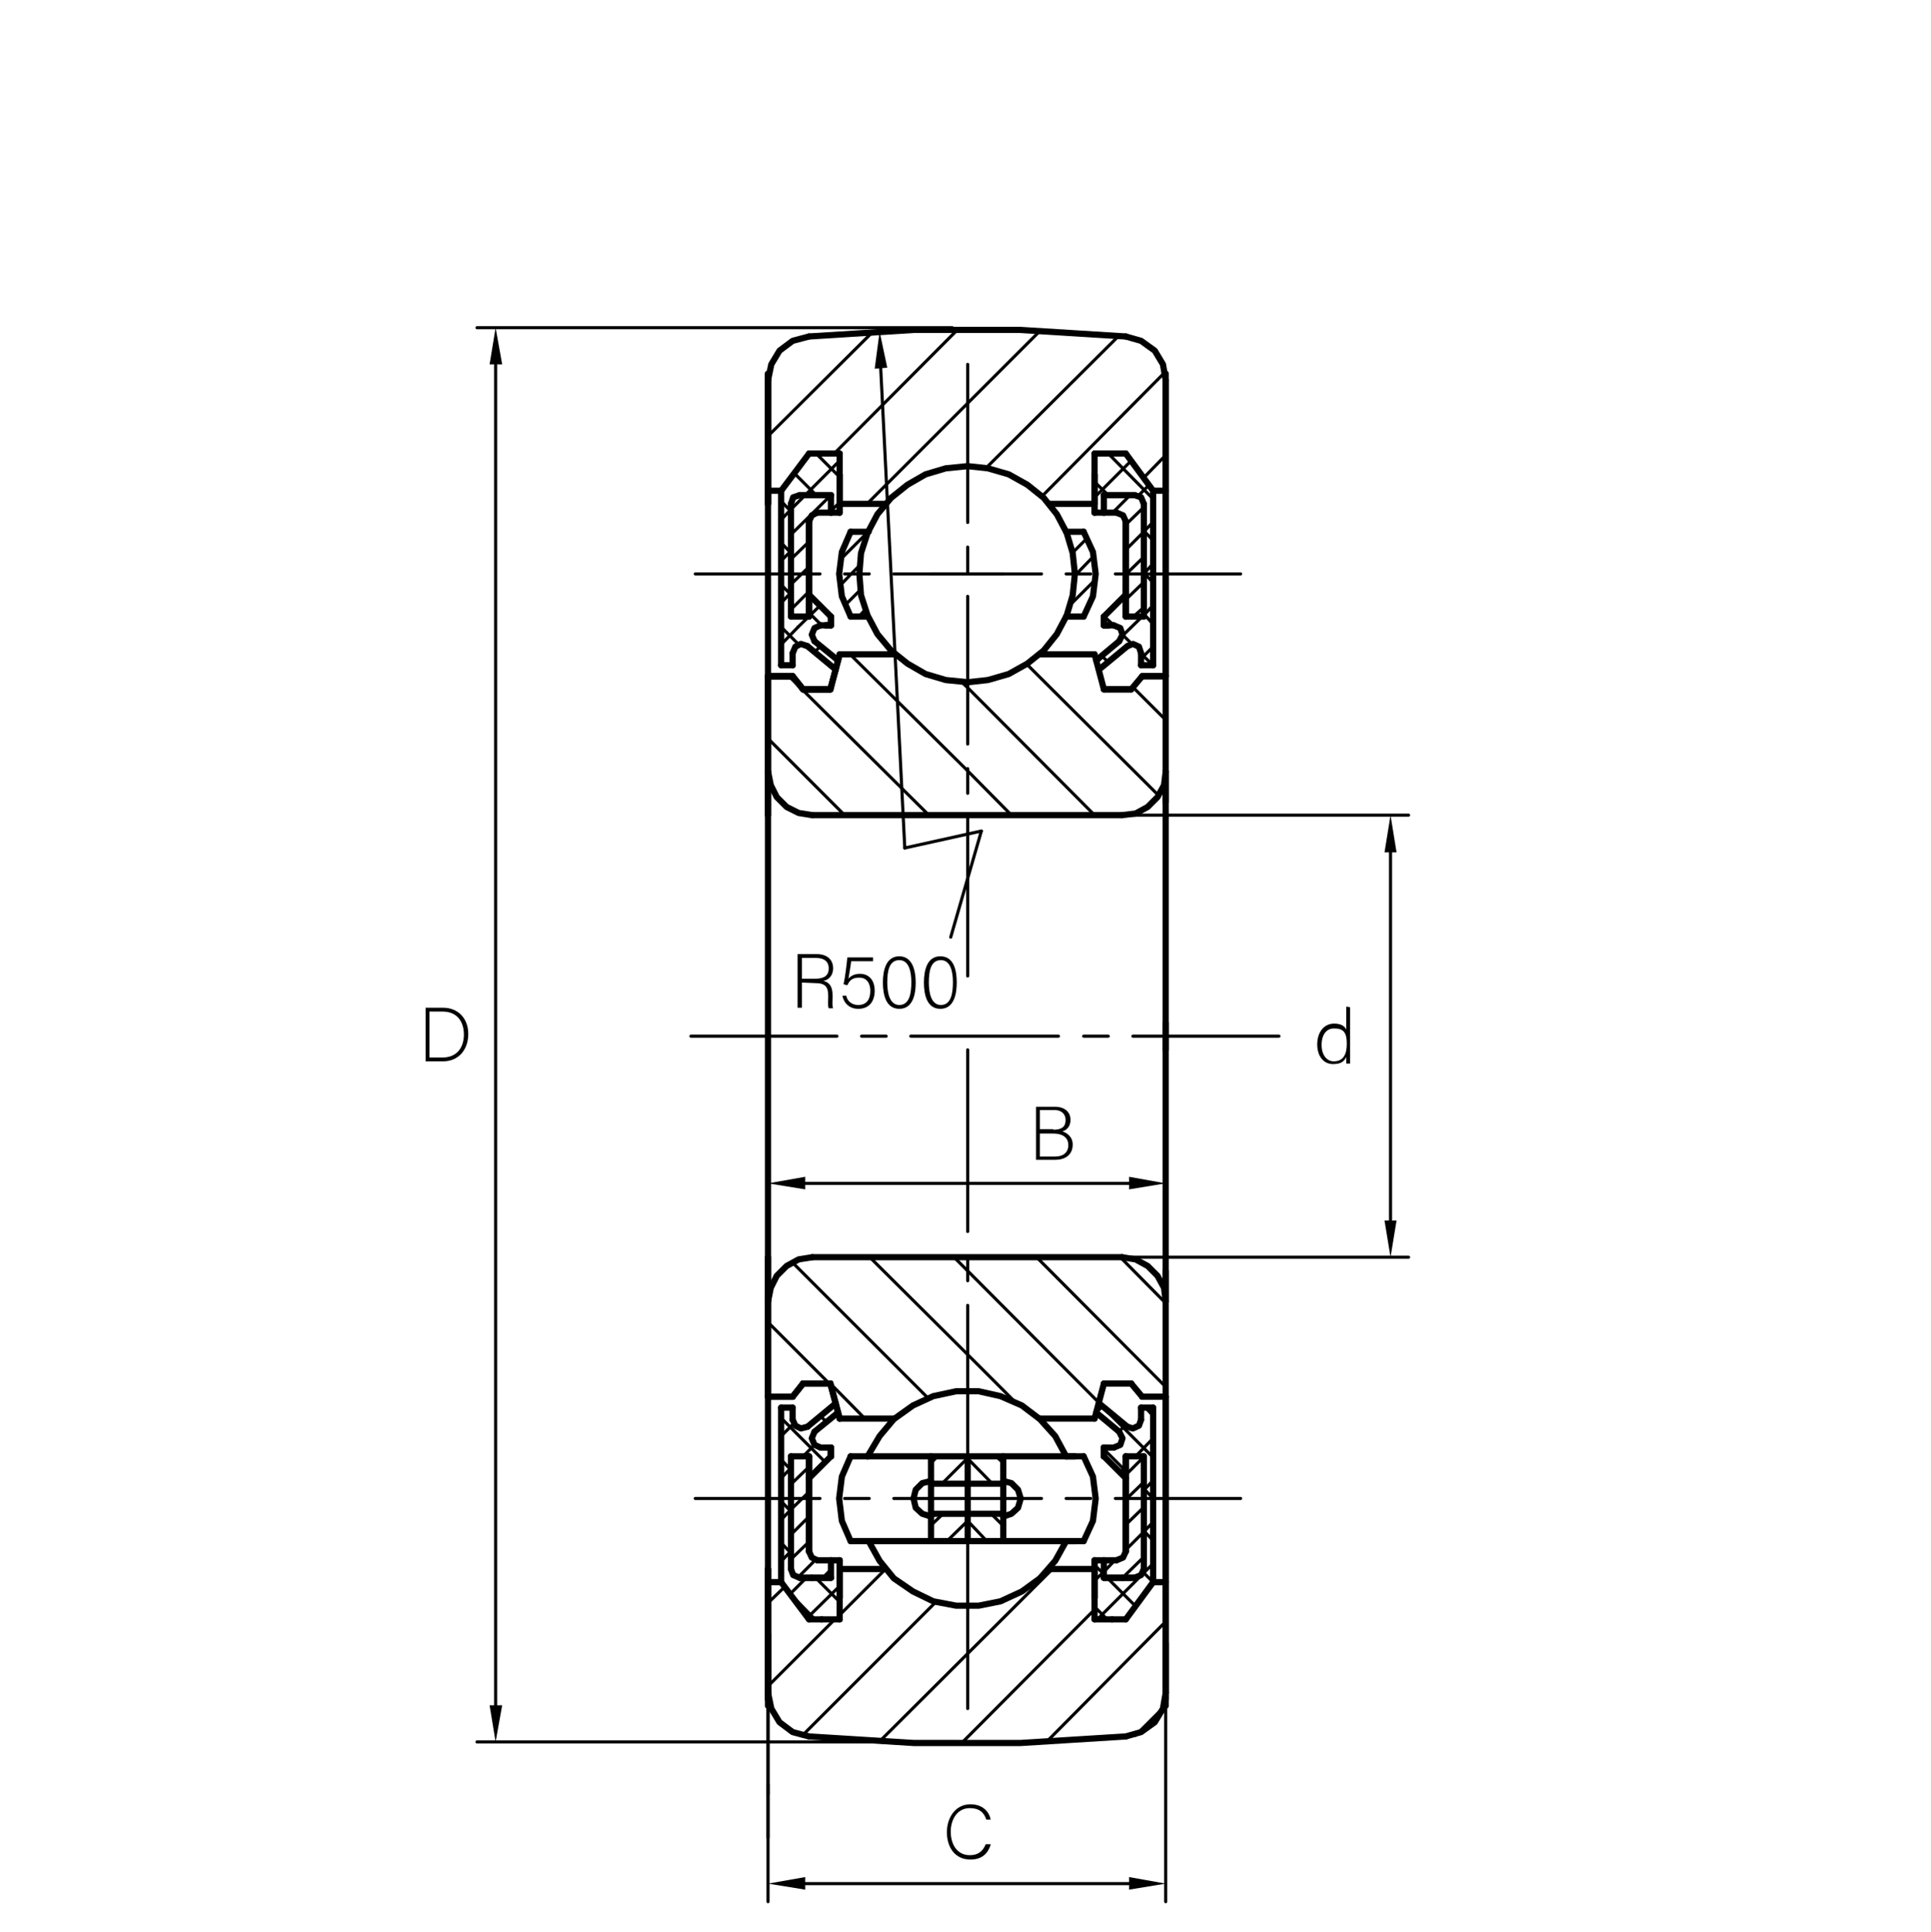<?xml version="1.0" encoding="utf-8"?>
<!-- Generator: Adobe Illustrator 26.3.1, SVG Export Plug-In . SVG Version: 6.00 Build 0)  -->
<!DOCTYPE svg PUBLIC "-//W3C//DTD SVG 1.1//EN" "http://www.w3.org/Graphics/SVG/1.1/DTD/svg11.dtd">
<svg version="1.1" id="图层_1" xmlns:x="http://ns.adobe.com/Extensibility/1.0/" xmlns:i="http://ns.adobe.com/AdobeIllustrator/10.0/" xmlns:graph="http://ns.adobe.com/Graphs/1.0/"
	 xmlns="http://www.w3.org/2000/svg" xmlns:xlink="http://www.w3.org/1999/xlink" x="0px" y="0px" viewBox="0 0 353 353.1"
	 style="enable-background:new 0 0 353 353.1;" xml:space="preserve">
<style type="text/css">
	.st0{fill:none;stroke:#000000;stroke-width:1.134;stroke-linecap:round;stroke-linejoin:round;stroke-miterlimit:10;}
	.st1{fill:none;stroke:#000000;stroke-width:0.567;stroke-linecap:round;stroke-linejoin:round;stroke-miterlimit:10;}
	.st2{fill:none;}
</style>
<g>
	<line class="st0" x1="213.1" y1="232.3" x2="213.1" y2="237.9"/>
	<line class="st1" x1="140.4" y1="255.3" x2="140.4" y2="232.3"/>
	<line class="st1" x1="176.9" y1="191.9" x2="176.9" y2="225.1"/>
	<line class="st1" x1="176.9" y1="229.6" x2="176.9" y2="234.1"/>
	<line class="st1" x1="176.9" y1="238.6" x2="176.9" y2="265.6"/>
	<line class="st1" x1="176.9" y1="270.1" x2="176.9" y2="274.6"/>
	<line class="st1" x1="176.9" y1="279.1" x2="176.9" y2="312.3"/>
	<line class="st0" x1="140.4" y1="189.4" x2="140.4" y2="255.3"/>
	<polyline class="st0" points="148.5,229.8 146,230.2 143.8,231.4 142,233.2 140.9,235.4 140.4,237.9 	"/>
	<line class="st0" x1="140.4" y1="255.3" x2="140.4" y2="229.8"/>
	<polyline class="st0" points="213.1,237.9 212.8,235.4 211.6,233.2 209.8,231.4 207.6,230.2 205.1,229.8 	"/>
	<line class="st1" x1="158.1" y1="259.3" x2="151.9" y2="253"/>
	<line class="st1" x1="151.6" y1="252.9" x2="140.4" y2="241.7"/>
	<line class="st1" x1="169.8" y1="255.7" x2="144.9" y2="230.8"/>
	<line class="st1" x1="185.6" y1="256.3" x2="176.9" y2="247.6"/>
	<line class="st1" x1="176.9" y1="247.6" x2="159" y2="229.8"/>
	<line class="st1" x1="200.9" y1="256.4" x2="176.9" y2="232.3"/>
	<line class="st1" x1="176.9" y1="232.3" x2="174.4" y2="229.8"/>
	<line class="st1" x1="213.1" y1="253.5" x2="189.5" y2="229.8"/>
	<line class="st1" x1="213.1" y1="238.2" x2="204.8" y2="229.8"/>
	<line class="st1" x1="154.4" y1="149" x2="140.4" y2="135"/>
	<line class="st1" x1="169.8" y1="149" x2="144.2" y2="123.6"/>
	<line class="st1" x1="184.9" y1="149" x2="176.9" y2="140.9"/>
	<line class="st1" x1="176.9" y1="140.9" x2="155.4" y2="119.6"/>
	<line class="st1" x1="200.1" y1="149" x2="176.9" y2="125.7"/>
	<line class="st1" x1="176.9" y1="125.7" x2="175.6" y2="124.5"/>
	<line class="st1" x1="211.8" y1="145.4" x2="187.6" y2="121.3"/>
	<line class="st1" x1="213.1" y1="131.6" x2="207.1" y2="125.6"/>
	<line class="st0" x1="213.1" y1="69.5" x2="213.1" y2="309.4"/>
	<line class="st1" x1="140.4" y1="79.7" x2="159.4" y2="60.8"/>
	<line class="st1" x1="152.5" y1="82.9" x2="175" y2="60.3"/>
	<line class="st1" x1="158.5" y1="92.1" x2="190.1" y2="60.5"/>
	<line class="st1" x1="180.2" y1="85.6" x2="204.4" y2="61.5"/>
	<line class="st1" x1="190.4" y1="90.8" x2="213.1" y2="67.9"/>
	<line class="st1" x1="209.1" y1="87.3" x2="213.1" y2="83.2"/>
	<line class="st1" x1="140.4" y1="293" x2="143.4" y2="290.1"/>
	<line class="st1" x1="140.4" y1="308.2" x2="152.6" y2="296"/>
	<line class="st1" x1="153.5" y1="295.2" x2="161.9" y2="286.8"/>
	<line class="st1" x1="146.6" y1="317.3" x2="171.2" y2="292.7"/>
	<line class="st1" x1="160.9" y1="318.2" x2="192.4" y2="286.8"/>
	<line class="st1" x1="175.9" y1="318.5" x2="200.1" y2="294.2"/>
	<line class="st1" x1="191.4" y1="318.3" x2="213.1" y2="296.4"/>
	<line class="st1" x1="207.6" y1="317.2" x2="213.1" y2="311.7"/>
</g>
<g>
	<line class="st1" x1="213.1" y1="310.6" x2="213.1" y2="347.6"/>
</g>
<g>
	<line class="st1" x1="140.4" y1="310.6" x2="140.4" y2="347.6"/>
	<line class="st1" x1="147.2" y1="344.3" x2="206.4" y2="344.3"/>
	<polyline class="st2" points="147.2,343.1 147.2,345.4 140.4,344.3 147.2,343.1 	"/>
	<polyline points="147.2,343.1 147.2,345.4 140.4,344.3 147.2,343.1 	"/>
	<polyline class="st2" points="206.4,343.1 206.4,345.4 213.1,344.3 206.4,343.1 	"/>
	<polyline points="206.4,343.1 206.4,345.4 213.1,344.3 206.4,343.1 	"/>
	<path class="st1" d="M178.5,318.7"/>
	<line class="st0" x1="213.1" y1="310.6" x2="213.1" y2="255.3"/>
	<line class="st0" x1="140.4" y1="298.7" x2="140.4" y2="311.8"/>
	<line class="st0" x1="140.4" y1="310.6" x2="140.4" y2="286.8"/>
	<line class="st0" x1="140.4" y1="310.6" x2="140.4" y2="286.8"/>
	<line class="st0" x1="140.4" y1="255.3" x2="140.4" y2="309.4"/>
</g>
<g>
	<polyline class="st0" points="147.9,317.4 167.1,318.6 186.5,318.6 205.8,317.4 	"/>
	<line class="st1" x1="140.4" y1="312.3" x2="140.4" y2="335.9"/>
</g>
<g>
	<line class="st1" x1="140.4" y1="327.9" x2="140.4" y2="326.2"/>
	<polyline class="st0" points="140.4,309.4 141,312.3 142.5,314.8 144.9,316.6 147.9,317.4 	"/>
</g>
<g>
	<line class="st0" x1="213.1" y1="311.8" x2="213.1" y2="300.4"/>
	<polyline class="st0" points="205.8,317.4 208.6,316.6 211.1,314.8 212.6,312.3 213.1,309.4 	"/>
	<line class="st1" x1="170.2" y1="267.4" x2="171.4" y2="266.2"/>
	<line class="st1" x1="172.2" y1="271.2" x2="176.9" y2="266.5"/>
	<line class="st1" x1="170.2" y1="278.8" x2="172.4" y2="276.7"/>
	<line class="st1" x1="173.1" y1="281.7" x2="176.9" y2="278"/>
	<polyline class="st0" points="158.8,281.7 160.8,285.3 163.4,288.5 166.9,290.9 170.6,292.7 174.8,293.5 178.9,293.5 182.9,292.7 
		186.8,290.9 190.1,288.5 192.9,285.3 194.9,281.7 	"/>
	<line class="st0" x1="158.6" y1="266.2" x2="196.5" y2="266.2"/>
	<line class="st0" x1="158.8" y1="281.7" x2="196.5" y2="281.7"/>
	<line class="st0" x1="170.2" y1="271.2" x2="183.4" y2="271.2"/>
	<line class="st0" x1="170.2" y1="276.7" x2="183.4" y2="276.7"/>
	<polyline class="st0" points="194.9,266.2 192.9,262.5 190.1,259.4 186.8,256.9 182.9,255.2 178.9,254.3 174.8,254.3 170.6,255.2 
		166.9,256.9 163.4,259.4 160.8,262.5 158.6,266.2 	"/>
	<line class="st1" x1="144.6" y1="266.8" x2="145.1" y2="266.2"/>
	<line class="st1" x1="144.6" y1="271.3" x2="147.9" y2="268.1"/>
	<line class="st1" x1="144.6" y1="275.9" x2="147.9" y2="272.7"/>
	<line class="st1" x1="144.6" y1="280.5" x2="147.9" y2="277.2"/>
	<line class="st1" x1="144.6" y1="285" x2="147.9" y2="281.8"/>
	<line class="st1" x1="145.9" y1="288.3" x2="149.1" y2="285.1"/>
	<line class="st1" x1="150.4" y1="288.4" x2="151.9" y2="286.9"/>
	<line class="st1" x1="205.8" y1="269.6" x2="209.1" y2="266.3"/>
	<line class="st1" x1="205.8" y1="274.1" x2="209.1" y2="270.9"/>
	<line class="st1" x1="205.8" y1="278.7" x2="209.1" y2="275.5"/>
	<line class="st1" x1="201.8" y1="287.3" x2="203.8" y2="285.2"/>
	<line class="st1" x1="205.8" y1="283.3" x2="209.1" y2="280"/>
	<line class="st1" x1="205.2" y1="288.4" x2="209.1" y2="284.6"/>
	<line class="st1" x1="127.1" y1="273.9" x2="149.9" y2="273.9"/>
	<line class="st1" x1="154.4" y1="273.9" x2="158.9" y2="273.9"/>
	<line class="st1" x1="163.4" y1="273.9" x2="190.4" y2="273.9"/>
	<line class="st1" x1="194.9" y1="273.9" x2="199.4" y2="273.9"/>
	<line class="st1" x1="203.9" y1="273.9" x2="226.8" y2="273.9"/>
	<line class="st0" x1="151.9" y1="264.6" x2="151.9" y2="266.2"/>
	<line class="st0" x1="151.9" y1="264.6" x2="151.9" y2="266.2"/>
	<line class="st0" x1="151.9" y1="264.6" x2="151.9" y2="266.2"/>
	<line class="st0" x1="151.9" y1="264.6" x2="151.9" y2="266.2"/>
	<line class="st0" x1="142.8" y1="289.2" x2="142.8" y2="257.3"/>
</g>
<g>
	<line class="st1" x1="149" y1="296" x2="144.1" y2="291"/>
	<line class="st1" x1="153.5" y1="292.8" x2="149.1" y2="288.4"/>
	<line class="st1" x1="144.6" y1="283.9" x2="142.8" y2="282"/>
	<line class="st1" x1="153.5" y1="285.2" x2="153.4" y2="285.2"/>
	<line class="st1" x1="144.6" y1="276.3" x2="142.8" y2="274.4"/>
	<line class="st1" x1="144.6" y1="268.7" x2="142.8" y2="266.8"/>
	<line class="st1" x1="150.9" y1="267.3" x2="142.8" y2="259.2"/>
	<line class="st1" x1="151.1" y1="259.9" x2="149.9" y2="258.8"/>
	<line class="st1" x1="153.5" y1="289.9" x2="147.6" y2="295.7"/>
	<line class="st1" x1="147.4" y1="288.4" x2="144.4" y2="291.4"/>
	<line class="st1" x1="144.6" y1="283.5" x2="142.8" y2="285.4"/>
	<line class="st1" x1="144.6" y1="275.9" x2="142.8" y2="277.8"/>
	<line class="st1" x1="148.9" y1="264.1" x2="146.8" y2="266.2"/>
	<line class="st1" x1="144.6" y1="268.3" x2="142.8" y2="270.2"/>
	<line class="st1" x1="145.1" y1="260.2" x2="142.8" y2="262.5"/>
	<path class="st2" d="M140.4,295.2"/>
	<path d="M140.4,295.2"/>
	<line class="st0" x1="170.2" y1="266.2" x2="170.2" y2="281.7"/>
	<polyline class="st0" points="170.2,270.7 168.6,271.1 167.4,272.3 167,273.9 167.4,275.6 168.6,276.7 170.2,277.2 	"/>
	<polyline class="st0" points="155.5,266.2 153.9,269.9 153.4,273.9 153.9,278 155.5,281.7 	"/>
	<line class="st0" x1="153.5" y1="286.8" x2="153.5" y2="292"/>
	<line class="st0" x1="153.5" y1="292" x2="153.5" y2="285.2"/>
	<line class="st0" x1="151.9" y1="288.4" x2="148.4" y2="288.4"/>
	<line class="st0" x1="151.9" y1="288.4" x2="151.9" y2="285.2"/>
	<line class="st0" x1="151.9" y1="285.2" x2="153.5" y2="285.2"/>
	<line class="st0" x1="147.9" y1="266.2" x2="144.6" y2="266.2"/>
	<line class="st0" x1="151.9" y1="266.2" x2="147.9" y2="270.2"/>
	<polyline class="st0" points="147.9,283.6 148.4,284.7 149.4,285.2 	"/>
	<line class="st0" x1="151.9" y1="285.2" x2="149.4" y2="285.2"/>
	<line class="st0" x1="147.9" y1="283.6" x2="147.9" y2="266.2"/>
	<polyline class="st0" points="144.6,286.8 145,287.9 146.2,288.4 	"/>
	<line class="st0" x1="144.6" y1="286.8" x2="144.6" y2="266.2"/>
	<line class="st0" x1="146.2" y1="288.4" x2="151.9" y2="288.4"/>
	<line class="st0" x1="147.9" y1="283.6" x2="147.9" y2="266.2"/>
	<line class="st0" x1="148.4" y1="288.4" x2="146.2" y2="288.4"/>
	<line class="st0" x1="153.5" y1="285.2" x2="153.5" y2="292"/>
	<line class="st0" x1="142.8" y1="289.2" x2="140.4" y2="289.2"/>
	<line class="st0" x1="147.9" y1="296" x2="150.2" y2="296"/>
	<line class="st0" x1="150.2" y1="296" x2="153.5" y2="296"/>
	<line class="st0" x1="153.5" y1="292" x2="153.5" y2="296"/>
	<line class="st0" x1="147.9" y1="296" x2="142.8" y2="289.2"/>
	<line class="st0" x1="158.8" y1="281.7" x2="155.5" y2="281.7"/>
	<line class="st0" x1="158.6" y1="266.2" x2="155.5" y2="266.2"/>
	<line class="st0" x1="153.5" y1="286.8" x2="161.9" y2="286.8"/>
	<line class="st0" x1="146.8" y1="252.9" x2="151.8" y2="252.9"/>
	<line class="st0" x1="146.8" y1="252.9" x2="151.8" y2="252.9"/>
	<line class="st0" x1="140.4" y1="255.3" x2="144.9" y2="255.3"/>
	<line class="st0" x1="144.9" y1="255.3" x2="146.8" y2="252.9"/>
	<line class="st0" x1="140.4" y1="255.3" x2="144.9" y2="255.3"/>
	<line class="st0" x1="151.8" y1="252.9" x2="153.5" y2="259.3"/>
	<line class="st1" x1="140.4" y1="255.3" x2="140.4" y2="237.9"/>
	<line class="st0" x1="151.8" y1="252.9" x2="153.5" y2="259.3"/>
	<line class="st0" x1="146.8" y1="252.9" x2="151.8" y2="252.9"/>
	<line class="st0" x1="144.9" y1="255.3" x2="146.8" y2="252.9"/>
	<line class="st0" x1="140.4" y1="255.3" x2="144.9" y2="255.3"/>
	<line class="st0" x1="146.8" y1="252.9" x2="151.8" y2="252.9"/>
	<line class="st0" x1="140.4" y1="255.3" x2="144.9" y2="255.3"/>
	<line class="st0" x1="144.9" y1="257.3" x2="144.9" y2="259.5"/>
	<polyline class="st0" points="144.9,259.5 145.4,260.6 146.4,261.1 147.6,260.8 	"/>
	<line class="st0" x1="142.8" y1="257.3" x2="144.9" y2="257.3"/>
	<line class="st0" x1="152.8" y1="256.5" x2="147.6" y2="260.8"/>
	<line class="st0" x1="153.2" y1="258.2" x2="148.9" y2="261.7"/>
	<line class="st0" x1="151.1" y1="264.6" x2="150" y2="264.6"/>
	<line class="st0" x1="151.9" y1="264.6" x2="151.1" y2="264.6"/>
	<line class="st0" x1="151.9" y1="264.6" x2="150.9" y2="264.6"/>
	<polyline class="st0" points="148.9,261.7 148.4,262.9 148.9,264.1 150,264.6 	"/>
	<line class="st0" x1="153.5" y1="259.3" x2="163.5" y2="259.3"/>
	<line class="st0" x1="201.8" y1="264.6" x2="201.8" y2="266.2"/>
	<line class="st0" x1="201.8" y1="264.6" x2="201.8" y2="266.2"/>
	<line class="st0" x1="201.8" y1="264.6" x2="201.8" y2="266.2"/>
	<line class="st0" x1="201.8" y1="264.6" x2="201.8" y2="266.2"/>
	<line class="st0" x1="210.8" y1="257.3" x2="210.8" y2="289.2"/>
	<line class="st1" x1="202.4" y1="296" x2="200.1" y2="293.7"/>
	<line class="st1" x1="207.6" y1="293.6" x2="202.4" y2="288.4"/>
	<line class="st1" x1="201.8" y1="287.7" x2="200.1" y2="286.1"/>
	<line class="st1" x1="210.8" y1="289.2" x2="208.9" y2="287.3"/>
	<line class="st1" x1="210.8" y1="281.6" x2="209.1" y2="279.8"/>
	<line class="st1" x1="210.8" y1="274" x2="210.8" y2="273.9"/>
	<line class="st1" x1="210.8" y1="273.9" x2="209.1" y2="272.1"/>
	<line class="st1" x1="205.8" y1="268.9" x2="201.8" y2="264.9"/>
	<line class="st1" x1="210.8" y1="266.4" x2="201.1" y2="256.7"/>
	<line class="st1" x1="210.8" y1="258.8" x2="209.4" y2="257.3"/>
	<line class="st1" x1="210.8" y1="285.8" x2="200.6" y2="296"/>
	<line class="st1" x1="210.8" y1="278.2" x2="209.1" y2="280"/>
	<line class="st1" x1="201.8" y1="287.3" x2="200.1" y2="288.9"/>
	<line class="st1" x1="210.8" y1="270.6" x2="209.1" y2="272.4"/>
	<line class="st1" x1="210.8" y1="262.9" x2="207.6" y2="266.2"/>
	<line class="st1" x1="205.8" y1="268" x2="204.8" y2="269.1"/>
	<line class="st1" x1="208.9" y1="257.3" x2="208.6" y2="257.5"/>
	<line class="st1" x1="205.8" y1="260.5" x2="204.6" y2="261.6"/>
	<line class="st1" x1="201.6" y1="257" x2="200.4" y2="258.2"/>
	<line class="st0" x1="200.1" y1="285.2" x2="200.1" y2="292"/>
	<line class="st0" x1="205.2" y1="288.4" x2="207.4" y2="288.4"/>
	<line class="st0" x1="205.8" y1="283.6" x2="205.8" y2="266.2"/>
	<line class="st0" x1="207.4" y1="288.4" x2="201.8" y2="288.4"/>
	<line class="st0" x1="209.1" y1="286.8" x2="209.1" y2="266.2"/>
	<polyline class="st0" points="207.4,288.4 208.6,287.9 209.1,286.8 	"/>
	<line class="st0" x1="205.8" y1="283.6" x2="205.8" y2="266.2"/>
	<line class="st0" x1="201.8" y1="285.2" x2="204.1" y2="285.2"/>
	<polyline class="st0" points="204.1,285.2 205.3,284.7 205.8,283.6 	"/>
	<line class="st0" x1="201.8" y1="266.2" x2="205.8" y2="270.2"/>
	<line class="st0" x1="205.8" y1="266.2" x2="209.1" y2="266.2"/>
	<line class="st0" x1="201.8" y1="285.2" x2="200.1" y2="285.2"/>
	<line class="st0" x1="201.8" y1="288.4" x2="201.8" y2="285.2"/>
	<line class="st0" x1="201.8" y1="288.4" x2="205.2" y2="288.4"/>
	<line class="st0" x1="200.1" y1="292" x2="200.1" y2="285.2"/>
	<line class="st0" x1="200.1" y1="286.8" x2="200.1" y2="292"/>
	<line class="st0" x1="210.8" y1="289.2" x2="213.1" y2="289.2"/>
	<line class="st0" x1="194.9" y1="281.7" x2="198.1" y2="281.7"/>
	<line class="st0" x1="194.9" y1="266.2" x2="198.1" y2="266.2"/>
	<line class="st0" x1="183.4" y1="266.2" x2="183.4" y2="281.7"/>
	<polyline class="st0" points="183.4,277.2 184.9,276.7 186.1,275.6 186.6,273.9 186.1,272.3 184.9,271.1 183.4,270.7 	"/>
	<line class="st0" x1="176.9" y1="281.7" x2="176.9" y2="266.2"/>
	<line class="st1" x1="180.4" y1="281.7" x2="176.9" y2="278"/>
	<line class="st1" x1="183.4" y1="278.9" x2="181.2" y2="276.7"/>
	<line class="st1" x1="181.4" y1="271.2" x2="176.9" y2="266.6"/>
	<line class="st1" x1="183.4" y1="267.4" x2="182.1" y2="266.2"/>
	<polyline class="st0" points="198.1,281.7 199.8,278 200.3,273.9 199.8,269.9 198.1,266.2 	"/>
	<line class="st0" x1="191.8" y1="286.8" x2="200.1" y2="286.8"/>
	<line class="st0" x1="203.3" y1="296" x2="200.1" y2="296"/>
	<line class="st0" x1="205.8" y1="296" x2="203.3" y2="296"/>
	<line class="st0" x1="200.1" y1="292" x2="200.1" y2="296"/>
	<line class="st0" x1="210.8" y1="289.2" x2="205.8" y2="296"/>
	<line class="st0" x1="201.8" y1="252.9" x2="200.1" y2="259.3"/>
	<line class="st0" x1="213.1" y1="255.3" x2="208.8" y2="255.3"/>
	<line class="st0" x1="208.8" y1="255.3" x2="206.8" y2="252.9"/>
	<line class="st0" x1="213.1" y1="255.3" x2="208.8" y2="255.3"/>
	<line class="st0" x1="206.8" y1="252.9" x2="201.8" y2="252.9"/>
	<line class="st0" x1="206.8" y1="252.9" x2="201.8" y2="252.9"/>
	<line class="st1" x1="213.1" y1="255.3" x2="213.1" y2="237.9"/>
	<line class="st0" x1="200.4" y1="258.2" x2="204.6" y2="261.7"/>
	<line class="st0" x1="200.9" y1="256.5" x2="206.1" y2="260.8"/>
	<line class="st0" x1="210.8" y1="257.3" x2="208.6" y2="257.3"/>
	<polyline class="st0" points="206.1,260.8 207.1,261.1 208.2,260.6 208.6,259.5 	"/>
	<line class="st0" x1="208.6" y1="257.3" x2="208.6" y2="259.5"/>
	<line class="st0" x1="201.8" y1="264.6" x2="202.8" y2="264.6"/>
	<line class="st0" x1="201.8" y1="264.6" x2="202.4" y2="264.6"/>
	<line class="st0" x1="203.6" y1="264.6" x2="202.8" y2="264.6"/>
	<polyline class="st0" points="203.6,264.6 204.8,264.1 205.2,262.9 204.6,261.7 	"/>
	<line class="st0" x1="190" y1="259.3" x2="200.1" y2="259.3"/>
</g>
<g>
	<line class="st1" x1="176.9" y1="178.4" x2="176.9" y2="149.5"/>
	<line class="st1" x1="176.9" y1="145" x2="176.9" y2="140.5"/>
	<line class="st1" x1="176.9" y1="136" x2="176.9" y2="109"/>
	<line class="st1" x1="176.9" y1="104.5" x2="176.9" y2="100"/>
	<line class="st1" x1="176.9" y1="95.5" x2="176.9" y2="66.6"/>
	<line class="st0" x1="213.1" y1="68.3" x2="213.1" y2="123.6"/>
	<line class="st0" x1="209.1" y1="92.1" x2="209.1" y2="112.7"/>
	<line class="st0" x1="205.8" y1="95.3" x2="205.8" y2="112.7"/>
	<line class="st0" x1="205.8" y1="95.3" x2="205.8" y2="112.7"/>
	<polyline class="st0" points="198.1,112.7 199.8,109 200.3,104.9 199.8,100.9 198.1,97.2 	"/>
	<line class="st0" x1="210.8" y1="121.6" x2="210.8" y2="89.7"/>
	<line class="st1" x1="165.4" y1="155" x2="161" y2="67.3"/>
	<line class="st0" x1="140.4" y1="123.6" x2="140.4" y2="69.5"/>
	<line class="st0" x1="147.9" y1="95.3" x2="147.9" y2="112.7"/>
	<line class="st0" x1="144.6" y1="92.1" x2="144.6" y2="112.7"/>
	<line class="st0" x1="147.9" y1="95.3" x2="147.9" y2="112.7"/>
	<line class="st0" x1="142.8" y1="89.7" x2="142.8" y2="121.6"/>
	<polyline class="st0" points="155.5,97.2 153.9,100.9 153.4,104.9 153.9,109 155.5,112.7 	"/>
	<polyline class="st0" points="196.5,104.9 196.1,101.1 195,97.4 193.2,94 190.8,91 187.8,88.6 184.4,86.7 180.6,85.6 176.9,85.2 
		172.9,85.6 169.2,86.7 165.9,88.6 162.9,91 160.4,94 158.6,97.4 157.4,101.1 157.1,104.9 157.4,108.8 158.6,112.5 160.4,115.9 
		162.9,118.9 165.9,121.3 169.2,123.2 172.9,124.3 176.9,124.7 180.6,124.3 184.4,123.2 187.8,121.3 190.8,118.9 193.2,115.9 
		195,112.5 196.1,108.8 196.5,104.9 	"/>
	<line class="st1" x1="144.6" y1="93.1" x2="147.2" y2="90.5"/>
	<line class="st1" x1="144.6" y1="97.7" x2="151.9" y2="90.5"/>
	<line class="st1" x1="144.6" y1="102.2" x2="147.9" y2="99"/>
	<line class="st1" x1="144.6" y1="106.8" x2="147.9" y2="103.6"/>
	<line class="st1" x1="144.6" y1="111.4" x2="147.9" y2="108.1"/>
	<line class="st1" x1="201.8" y1="90.8" x2="202.1" y2="90.5"/>
	<line class="st1" x1="203.4" y1="93.7" x2="206.6" y2="90.5"/>
	<line class="st1" x1="205.8" y1="95.9" x2="209.1" y2="92.7"/>
	<line class="st1" x1="205.8" y1="100.5" x2="209.1" y2="97.2"/>
	<line class="st1" x1="205.8" y1="105" x2="209.1" y2="101.8"/>
	<line class="st1" x1="205.8" y1="109.6" x2="209.1" y2="106.4"/>
	<line class="st1" x1="207.2" y1="112.7" x2="209.1" y2="111"/>
	<line class="st1" x1="153.6" y1="102.3" x2="158.6" y2="97.3"/>
	<line class="st1" x1="153.6" y1="107" x2="155.6" y2="104.9"/>
	<line class="st1" x1="155.6" y1="104.9" x2="157.2" y2="103.3"/>
	<line class="st1" x1="154.6" y1="110.5" x2="157.4" y2="107.7"/>
	<line class="st1" x1="157" y1="112.7" x2="158.2" y2="111.4"/>
	<line class="st1" x1="195" y1="97.5" x2="195.4" y2="97.2"/>
	<line class="st1" x1="196.1" y1="101" x2="198.6" y2="98.5"/>
	<line class="st1" x1="196.5" y1="105.2" x2="196.8" y2="104.9"/>
	<line class="st1" x1="196.8" y1="104.9" x2="199.8" y2="101.8"/>
	<line class="st1" x1="195.5" y1="110.7" x2="200.1" y2="106.1"/>
	<line class="st1" x1="142.8" y1="95" x2="144.6" y2="93.1"/>
	<line class="st1" x1="147.2" y1="90.5" x2="153.5" y2="84.2"/>
	<line class="st1" x1="142.8" y1="102.6" x2="142.8" y2="102.5"/>
	<line class="st1" x1="142.8" y1="102.5" x2="144.6" y2="100.7"/>
	<line class="st1" x1="151.9" y1="93.4" x2="153.5" y2="91.8"/>
	<line class="st1" x1="142.8" y1="110.2" x2="144.6" y2="108.3"/>
	<line class="st1" x1="142.8" y1="117.8" x2="145.9" y2="114.6"/>
	<line class="st1" x1="145.9" y1="114.6" x2="149.9" y2="110.7"/>
	<line class="st1" x1="148.9" y1="119.2" x2="150" y2="118.1"/>
	<line class="st1" x1="200.1" y1="83.3" x2="200.6" y2="82.9"/>
	<line class="st1" x1="200.1" y1="90.9" x2="206.8" y2="84.2"/>
	<line class="st1" x1="208.1" y1="90.6" x2="210.1" y2="88.6"/>
	<line class="st1" x1="209.1" y1="97.2" x2="210.8" y2="95.4"/>
	<line class="st1" x1="209.1" y1="104.9" x2="210.8" y2="103"/>
	<line class="st1" x1="200.6" y1="121" x2="202.6" y2="118.9"/>
	<line class="st1" x1="205.1" y1="116.3" x2="208.8" y2="112.7"/>
	<line class="st1" x1="209.1" y1="112.5" x2="210.8" y2="110.6"/>
	<line class="st1" x1="208.6" y1="120.4" x2="210.8" y2="118.2"/>
	<line class="st1" x1="146" y1="117.8" x2="143.1" y2="114.9"/>
	<line class="st1" x1="143.1" y1="114.9" x2="142.8" y2="114.5"/>
	<line class="st1" x1="150.1" y1="114.3" x2="150.1" y2="114.2"/>
	<line class="st1" x1="150.1" y1="114.2" x2="147.9" y2="112"/>
	<line class="st1" x1="144.6" y1="108.7" x2="142.8" y2="106.9"/>
	<line class="st1" x1="144.6" y1="101.1" x2="142.8" y2="99.2"/>
	<line class="st1" x1="144.6" y1="93.5" x2="142.8" y2="91.6"/>
	<line class="st1" x1="152.4" y1="93.7" x2="151.9" y2="93.2"/>
	<line class="st1" x1="149.2" y1="90.5" x2="145.1" y2="86.4"/>
	<line class="st1" x1="153.5" y1="87.2" x2="149.2" y2="82.9"/>
	<line class="st1" x1="202.6" y1="121" x2="201.4" y2="119.9"/>
	<line class="st1" x1="210.8" y1="121.6" x2="208.6" y2="119.5"/>
	<line class="st1" x1="206.9" y1="117.7" x2="205.2" y2="116"/>
	<line class="st1" x1="203.6" y1="114.3" x2="201.8" y2="112.6"/>
	<line class="st1" x1="210.8" y1="114.1" x2="209.1" y2="112.2"/>
	<line class="st1" x1="205.8" y1="109" x2="205.6" y2="108.8"/>
	<line class="st1" x1="210.8" y1="106.5" x2="209.3" y2="104.9"/>
	<line class="st1" x1="209.3" y1="104.9" x2="209.1" y2="104.6"/>
	<line class="st1" x1="210.8" y1="98.8" x2="209.1" y2="97"/>
	<line class="st1" x1="202.6" y1="90.5" x2="200.1" y2="88.1"/>
	<line class="st1" x1="210.8" y1="91.2" x2="202.6" y2="82.9"/>
	<line class="st1" x1="186.6" y1="149" x2="257.5" y2="149"/>
	<line class="st1" x1="186.6" y1="229.8" x2="257.5" y2="229.8"/>
	<line class="st1" x1="254.2" y1="155.8" x2="254.2" y2="223.1"/>
	<line class="st1" x1="213.1" y1="146.6" x2="213.1" y2="187"/>
	<line class="st1" x1="179.4" y1="151.9" x2="173.8" y2="171.3"/>
</g>
<g>
	<line class="st0" x1="140.4" y1="189.4" x2="140.4" y2="123.6"/>
</g>
<g>
	<g>
		<path d="M146.6,179.6v4.6h-0.8v-9.8h3.5c1.9,0,3,1,3,2.6c0,1.2-0.7,2.1-1.8,2.3c1,0.2,1.7,0.9,1.7,2.6v0.4c0,0.7-0.1,1.6,0.1,2
			h-0.8c-0.2-0.4-0.1-1.2-0.1-2V182c0-1.6-0.5-2.3-2.4-2.3L146.6,179.6L146.6,179.6z M146.6,178.9h2.4c1.7,0,2.5-0.6,2.5-1.9
			c0-1.2-0.8-1.9-2.3-1.9h-2.6V178.9z"/>
		<path d="M159.6,175.7h-4c-0.1,0.9-0.4,2.6-0.5,3.2c0.4-0.5,1.1-0.9,2.1-0.9c1.6,0,2.7,1.1,2.7,3.1c0,1.8-0.9,3.3-3,3.3
			c-1.5,0-2.6-0.9-2.9-2.4h0.7c0.2,1,1,1.7,2.2,1.7c1.5,0,2.2-1,2.2-2.6c0-1.3-0.6-2.4-2-2.4c-1.3,0-1.8,0.5-2.2,1.4l-0.7-0.2
			c0.3-1.2,0.6-3.8,0.7-4.9h4.7L159.6,175.7z"/>
		<path d="M167.4,179.6c0,2.1-0.5,4.8-3,4.8c-2.4,0-3-2.5-3-4.8s0.6-4.8,3-4.8S167.4,177.4,167.4,179.6z M162.2,179.6
			c0,1.8,0.4,4.1,2.2,4.1c1.9,0,2.2-2.2,2.2-4.2c0-1.8-0.4-4-2.2-4C162.5,175.5,162.2,177.6,162.2,179.6z"/>
		<path d="M174.9,179.6c0,2.1-0.5,4.8-3,4.8c-2.4,0-3-2.5-3-4.8s0.6-4.8,3-4.8C174.4,174.8,174.9,177.4,174.9,179.6z M169.8,179.6
			c0,1.8,0.4,4.1,2.2,4.1c1.9,0,2.2-2.2,2.2-4.2c0-1.8-0.4-4-2.2-4C170.1,175.5,169.8,177.6,169.8,179.6z"/>
	</g>
</g>
<g>
	<line class="st1" x1="126.3" y1="189.4" x2="153" y2="189.4"/>
	<line class="st1" x1="157.5" y1="189.4" x2="162" y2="189.4"/>
	<line class="st1" x1="166.5" y1="189.4" x2="193.5" y2="189.4"/>
	<line class="st1" x1="198.1" y1="189.4" x2="202.6" y2="189.4"/>
	<line class="st1" x1="207.1" y1="189.4" x2="233.8" y2="189.4"/>
	<line class="st0" x1="148.5" y1="229.8" x2="205.1" y2="229.8"/>
	<path class="st0" d="M148.5,189.4"/>
	<path class="st0" d="M148.5,229.8"/>
</g>
<g>
	<line class="st1" x1="140.4" y1="211.3" x2="140.4" y2="218"/>
	<path class="st1" d="M140.4,214.6"/>
	<path class="st1" d="M162,214.6"/>
	<line class="st1" x1="213.1" y1="232.3" x2="213.1" y2="191.9"/>
</g>
<g>
	<polyline class="st2" points="253.1,223.1 255.3,223.1 254.2,229.8 253.1,223.1 	"/>
	<polyline points="253.1,223.1 255.3,223.1 254.2,229.8 253.1,223.1 	"/>
	<line class="st0" x1="213.1" y1="187" x2="213.1" y2="189.4"/>
	<line class="st0" x1="213.1" y1="191.9" x2="213.1" y2="189.4"/>
	<line class="st1" x1="170" y1="104.9" x2="183.5" y2="104.9"/>
	<line class="st0" x1="148.5" y1="149" x2="205.1" y2="149"/>
	<line class="st1" x1="127.1" y1="104.9" x2="149.9" y2="104.9"/>
	<line class="st1" x1="154.4" y1="104.9" x2="158.9" y2="104.9"/>
	<line class="st1" x1="163.4" y1="104.9" x2="190.4" y2="104.9"/>
	<line class="st1" x1="194.9" y1="104.9" x2="199.4" y2="104.9"/>
	<line class="st1" x1="203.9" y1="104.9" x2="226.8" y2="104.9"/>
	<line class="st1" x1="140.4" y1="123.6" x2="140.4" y2="141"/>
	<line class="st1" x1="140.4" y1="123.6" x2="140.4" y2="146.6"/>
	<line class="st0" x1="140.4" y1="123.6" x2="140.4" y2="149"/>
	<line class="st1" x1="165.4" y1="155" x2="179.4" y2="151.9"/>
	<polyline class="st0" points="140.4,141 140.9,143.5 142,145.7 143.8,147.5 146,148.6 148.5,149 	"/>
	<line class="st0" x1="140.4" y1="123.6" x2="144.9" y2="123.6"/>
	<line class="st0" x1="146.8" y1="126" x2="151.8" y2="126"/>
	<line class="st0" x1="140.4" y1="123.6" x2="144.9" y2="123.6"/>
	<line class="st0" x1="144.9" y1="123.6" x2="146.8" y2="126"/>
	<line class="st0" x1="146.8" y1="126" x2="151.8" y2="126"/>
	<line class="st0" x1="151.8" y1="126" x2="153.5" y2="119.6"/>
	<line class="st0" x1="153.2" y1="120.7" x2="148.9" y2="117.2"/>
	<line class="st0" x1="152.8" y1="122.4" x2="147.6" y2="118.1"/>
	<line class="st0" x1="151.9" y1="112.7" x2="147.9" y2="108.7"/>
	<line class="st0" x1="151.9" y1="114.3" x2="150.9" y2="114.3"/>
	<line class="st0" x1="151.9" y1="114.3" x2="151.9" y2="112.7"/>
	<line class="st0" x1="151.9" y1="114.3" x2="151.1" y2="114.3"/>
	<line class="st0" x1="151.9" y1="114.3" x2="151.9" y2="112.7"/>
	<line class="st0" x1="144.9" y1="121.6" x2="144.9" y2="119.4"/>
	<line class="st0" x1="147.9" y1="112.7" x2="144.6" y2="112.7"/>
	<line class="st0" x1="151.8" y1="126" x2="153.5" y2="119.6"/>
	<line class="st0" x1="140.4" y1="123.6" x2="144.9" y2="123.6"/>
	<line class="st0" x1="144.9" y1="123.6" x2="146.8" y2="126"/>
	<line class="st0" x1="140.4" y1="123.6" x2="144.9" y2="123.6"/>
	<line class="st0" x1="146.8" y1="126" x2="151.8" y2="126"/>
	<line class="st0" x1="146.8" y1="126" x2="151.8" y2="126"/>
	<line class="st0" x1="142.8" y1="121.6" x2="144.9" y2="121.6"/>
	<polyline class="st0" points="147.6,118.1 146.4,117.7 145.4,118.2 144.9,119.4 	"/>
	<polyline class="st0" points="150,114.3 148.9,114.8 148.4,116 148.9,117.2 	"/>
	<line class="st0" x1="151.1" y1="114.3" x2="150" y2="114.3"/>
	<line class="st0" x1="153.5" y1="119.6" x2="163.5" y2="119.6"/>
	<line class="st0" x1="158.6" y1="112.7" x2="155.5" y2="112.7"/>
</g>
<g>
	<line class="st1" x1="213.1" y1="123.6" x2="213.1" y2="141"/>
	<polyline class="st0" points="205.1,149 207.6,148.7 209.8,147.5 211.6,145.7 212.8,143.5 213.1,141 	"/>
	<line class="st0" x1="213.1" y1="146.6" x2="213.1" y2="141"/>
	<polyline class="st2" points="253.1,155.8 255.3,155.8 254.2,149 253.1,155.8 	"/>
	<polyline points="253.1,155.8 255.3,155.8 254.2,149 253.1,155.8 	"/>
	<line class="st0" x1="206.8" y1="126" x2="201.8" y2="126"/>
	<line class="st0" x1="206.8" y1="126" x2="201.8" y2="126"/>
	<line class="st0" x1="213.1" y1="123.6" x2="208.8" y2="123.6"/>
	<line class="st0" x1="208.8" y1="123.6" x2="206.8" y2="126"/>
	<line class="st0" x1="213.1" y1="123.6" x2="208.8" y2="123.6"/>
	<line class="st0" x1="201.8" y1="126" x2="200.1" y2="119.6"/>
	<line class="st0" x1="205.8" y1="112.7" x2="209.1" y2="112.7"/>
	<line class="st0" x1="201.8" y1="112.7" x2="205.8" y2="108.7"/>
	<line class="st0" x1="200.9" y1="122.4" x2="206.1" y2="118.1"/>
	<line class="st0" x1="200.4" y1="120.7" x2="204.6" y2="117.2"/>
	<line class="st0" x1="208.6" y1="121.6" x2="208.6" y2="119.4"/>
	<polyline class="st0" points="208.6,119.4 208.2,118.2 207.1,117.7 206.1,118.1 	"/>
	<line class="st0" x1="210.8" y1="121.6" x2="208.6" y2="121.6"/>
	<polyline class="st0" points="204.6,117.2 205.2,116 204.8,114.8 203.6,114.3 	"/>
	<line class="st0" x1="202.4" y1="114.3" x2="203.6" y2="114.3"/>
	<line class="st0" x1="201.8" y1="114.3" x2="201.8" y2="112.7"/>
	<line class="st0" x1="201.8" y1="114.3" x2="202.4" y2="114.3"/>
	<line class="st0" x1="201.8" y1="114.3" x2="201.8" y2="112.7"/>
	<line class="st0" x1="201.8" y1="114.3" x2="202.8" y2="114.3"/>
	<line class="st0" x1="194.9" y1="112.7" x2="198.1" y2="112.7"/>
	<line class="st0" x1="190" y1="119.6" x2="200.1" y2="119.6"/>
</g>
<g>
	<path class="st1" d="M179.2,60.2"/>
	<path class="st2" d="M221.1,60.2"/>
	<path d="M221.1,60.2"/>
	<polyline class="st0" points="205.8,61.5 186.5,60.3 167.1,60.3 147.9,61.5 	"/>
	<polyline class="st0" points="147.9,61.5 144.9,62.3 142.5,64.1 141,66.6 140.4,69.5 	"/>
	<line class="st0" x1="140.4" y1="68.3" x2="140.4" y2="92.1"/>
	<line class="st0" x1="140.4" y1="68.3" x2="140.4" y2="92.1"/>
	<line class="st0" x1="153.5" y1="93.7" x2="153.5" y2="86.8"/>
	<line class="st0" x1="148.4" y1="90.5" x2="146.2" y2="90.5"/>
	<line class="st0" x1="146.2" y1="90.5" x2="151.9" y2="90.5"/>
	<polyline class="st0" points="146.2,90.5 145,90.9 144.6,92.1 	"/>
	<line class="st0" x1="151.9" y1="93.7" x2="149.4" y2="93.7"/>
	<polyline class="st0" points="149.4,93.7 148.4,94.2 147.9,95.3 	"/>
	<line class="st0" x1="153.5" y1="86.8" x2="153.5" y2="82.9"/>
	<line class="st0" x1="142.8" y1="89.7" x2="140.4" y2="89.7"/>
	<line class="st0" x1="150.2" y1="82.9" x2="153.5" y2="82.9"/>
	<line class="st0" x1="151.9" y1="93.7" x2="153.5" y2="93.7"/>
	<line class="st0" x1="151.9" y1="90.5" x2="151.9" y2="93.7"/>
	<line class="st0" x1="151.9" y1="90.5" x2="148.4" y2="90.5"/>
	<line class="st0" x1="153.5" y1="86.8" x2="153.5" y2="93.7"/>
	<line class="st0" x1="147.9" y1="82.9" x2="150.2" y2="82.9"/>
	<line class="st0" x1="153.5" y1="92.1" x2="153.5" y2="86.8"/>
	<line class="st0" x1="147.9" y1="82.9" x2="142.8" y2="89.7"/>
	<line class="st0" x1="153.5" y1="92.1" x2="161.9" y2="92.1"/>
	<line class="st0" x1="158.8" y1="97.2" x2="155.5" y2="97.2"/>
	<polyline class="st2" points="162.2,67.2 159.9,67.4 160.8,60.6 162.2,67.2 	"/>
	<polyline points="162.2,67.2 159.9,67.4 160.8,60.6 162.2,67.2 	"/>
	<polyline class="st0" points="213.1,69.5 212.6,66.6 211.1,64.1 208.6,62.3 205.8,61.5 	"/>
	<line class="st0" x1="200.1" y1="93.7" x2="200.1" y2="86.8"/>
	<line class="st0" x1="200.1" y1="92.1" x2="200.1" y2="86.8"/>
	<line class="st0" x1="205.8" y1="82.9" x2="203.3" y2="82.9"/>
	<line class="st0" x1="200.1" y1="86.8" x2="200.1" y2="93.7"/>
	<line class="st0" x1="201.8" y1="93.7" x2="204.1" y2="93.7"/>
	<line class="st0" x1="201.8" y1="90.5" x2="205.2" y2="90.5"/>
	<line class="st0" x1="205.2" y1="90.5" x2="207.4" y2="90.5"/>
	<line class="st0" x1="207.4" y1="90.5" x2="201.8" y2="90.5"/>
	<line class="st0" x1="201.8" y1="90.5" x2="201.8" y2="93.7"/>
	<line class="st0" x1="201.8" y1="93.7" x2="200.1" y2="93.7"/>
	<line class="st0" x1="200.1" y1="86.8" x2="200.1" y2="82.9"/>
	<line class="st0" x1="203.3" y1="82.9" x2="200.1" y2="82.9"/>
	<line class="st0" x1="210.8" y1="89.7" x2="213.1" y2="89.7"/>
	<polyline class="st0" points="205.8,95.3 205.3,94.2 204.1,93.7 	"/>
	<polyline class="st0" points="209.1,92.1 208.6,90.9 207.4,90.5 	"/>
	<line class="st0" x1="210.8" y1="89.7" x2="205.8" y2="82.9"/>
	<line class="st0" x1="194.9" y1="97.2" x2="198.1" y2="97.2"/>
	<line class="st0" x1="191.8" y1="92.1" x2="200.1" y2="92.1"/>
</g>
<g>
	<path class="st1" d="M138.8,104.9"/>
	<path class="st1" d="M138.8,273.9"/>
</g>
<g>
	<g>
		<path d="M181.1,337.2c-0.5,1.6-1.6,2.7-3.7,2.7c-2.8,0-4.3-2.2-4.3-5c0-2.6,1.5-5.1,4.3-5.1c2.1,0,3.4,1.2,3.7,2.8h-0.8
			c-0.4-1.3-1.3-2.1-3-2.1c-2.4,0-3.5,2.2-3.5,4.3c0,2.1,1,4.3,3.5,4.3c1.6,0,2.4-0.8,2.9-2h0.9V337.2z"/>
	</g>
</g>
<g>
	<g>
		<path d="M246.8,184.1v8.3c0,0.7,0,1.3,0,2h-0.7c0-0.2,0-0.8,0-1.2c-0.4,0.9-1.1,1.3-2.4,1.3c-1.8,0-2.9-1.5-2.9-3.6
			c0-2.2,1.2-3.8,3.1-3.8c1.4,0,2,0.6,2.2,1.1V184L246.8,184.1L246.8,184.1z M241.6,191c0,1.9,1,3,2.2,3c1.8,0,2.4-1.3,2.4-3.2
			c0-1.8-0.4-2.8-2.2-2.8C242.6,187.9,241.6,189,241.6,191z"/>
	</g>
</g>
<line class="st1" x1="90.6" y1="66.6" x2="90.6" y2="311.7"/>
<line class="st1" x1="174.9" y1="318.4" x2="87.2" y2="318.4"/>
<g>
	<polyline class="st2" points="91.8,311.7 89.5,311.7 90.6,318.4 91.8,311.7 	"/>
	<polyline points="91.8,311.7 89.5,311.7 90.6,318.4 91.8,311.7 	"/>
</g>
<line class="st1" x1="174.1" y1="59.9" x2="87.2" y2="59.9"/>
<g>
	<polyline class="st2" points="91.8,66.6 89.5,66.6 90.6,59.9 91.8,66.6 	"/>
	<polyline points="91.8,66.6 89.5,66.6 90.6,59.9 91.8,66.6 	"/>
</g>
<g>
	<g>
		<path d="M77.8,184.2H81c2.7,0,4.6,1.9,4.6,4.8c0,2.9-1.8,5-4.6,5h-3.2V184.2z M78.5,193.3h2.4c2.6,0,3.9-1.8,3.9-4.2
			c0-2.2-1.1-4.2-3.9-4.2h-2.4V193.3z"/>
	</g>
</g>
<line class="st1" x1="147.2" y1="216.3" x2="206.4" y2="216.3"/>
<polyline class="st2" points="147.2,215.1 147.2,217.4 140.4,216.3 147.2,215.1 "/>
<polyline points="147.2,215.1 147.2,217.4 140.4,216.3 147.2,215.1 "/>
<polyline class="st2" points="206.4,215.1 206.4,217.4 213.1,216.3 206.4,215.1 "/>
<polyline points="206.4,215.1 206.4,217.4 213.1,216.3 206.4,215.1 "/>
<g>
	<g>
		<path d="M189.4,202.3h3.4c1.9,0,2.9,1,2.9,2.4c0,1.2-0.7,1.9-1.5,2.1c0.7,0.2,1.9,0.9,1.9,2.4c0,2-1.5,2.8-3.2,2.8h-3.5
			C189.4,212,189.4,202.3,189.4,202.3z M192.5,206.5c1.7,0,2.3-0.6,2.3-1.8c0-1-0.7-1.8-2-1.8h-2.7v3.5h2.4
			C192.6,206.4,192.6,206.5,192.5,206.5z M190.1,211.4h2.8c1.3,0,2.4-0.6,2.4-2.1c0-1.2-0.8-2.1-2.8-2.1h-2.4V211.4z"/>
	</g>
</g>
</svg>
